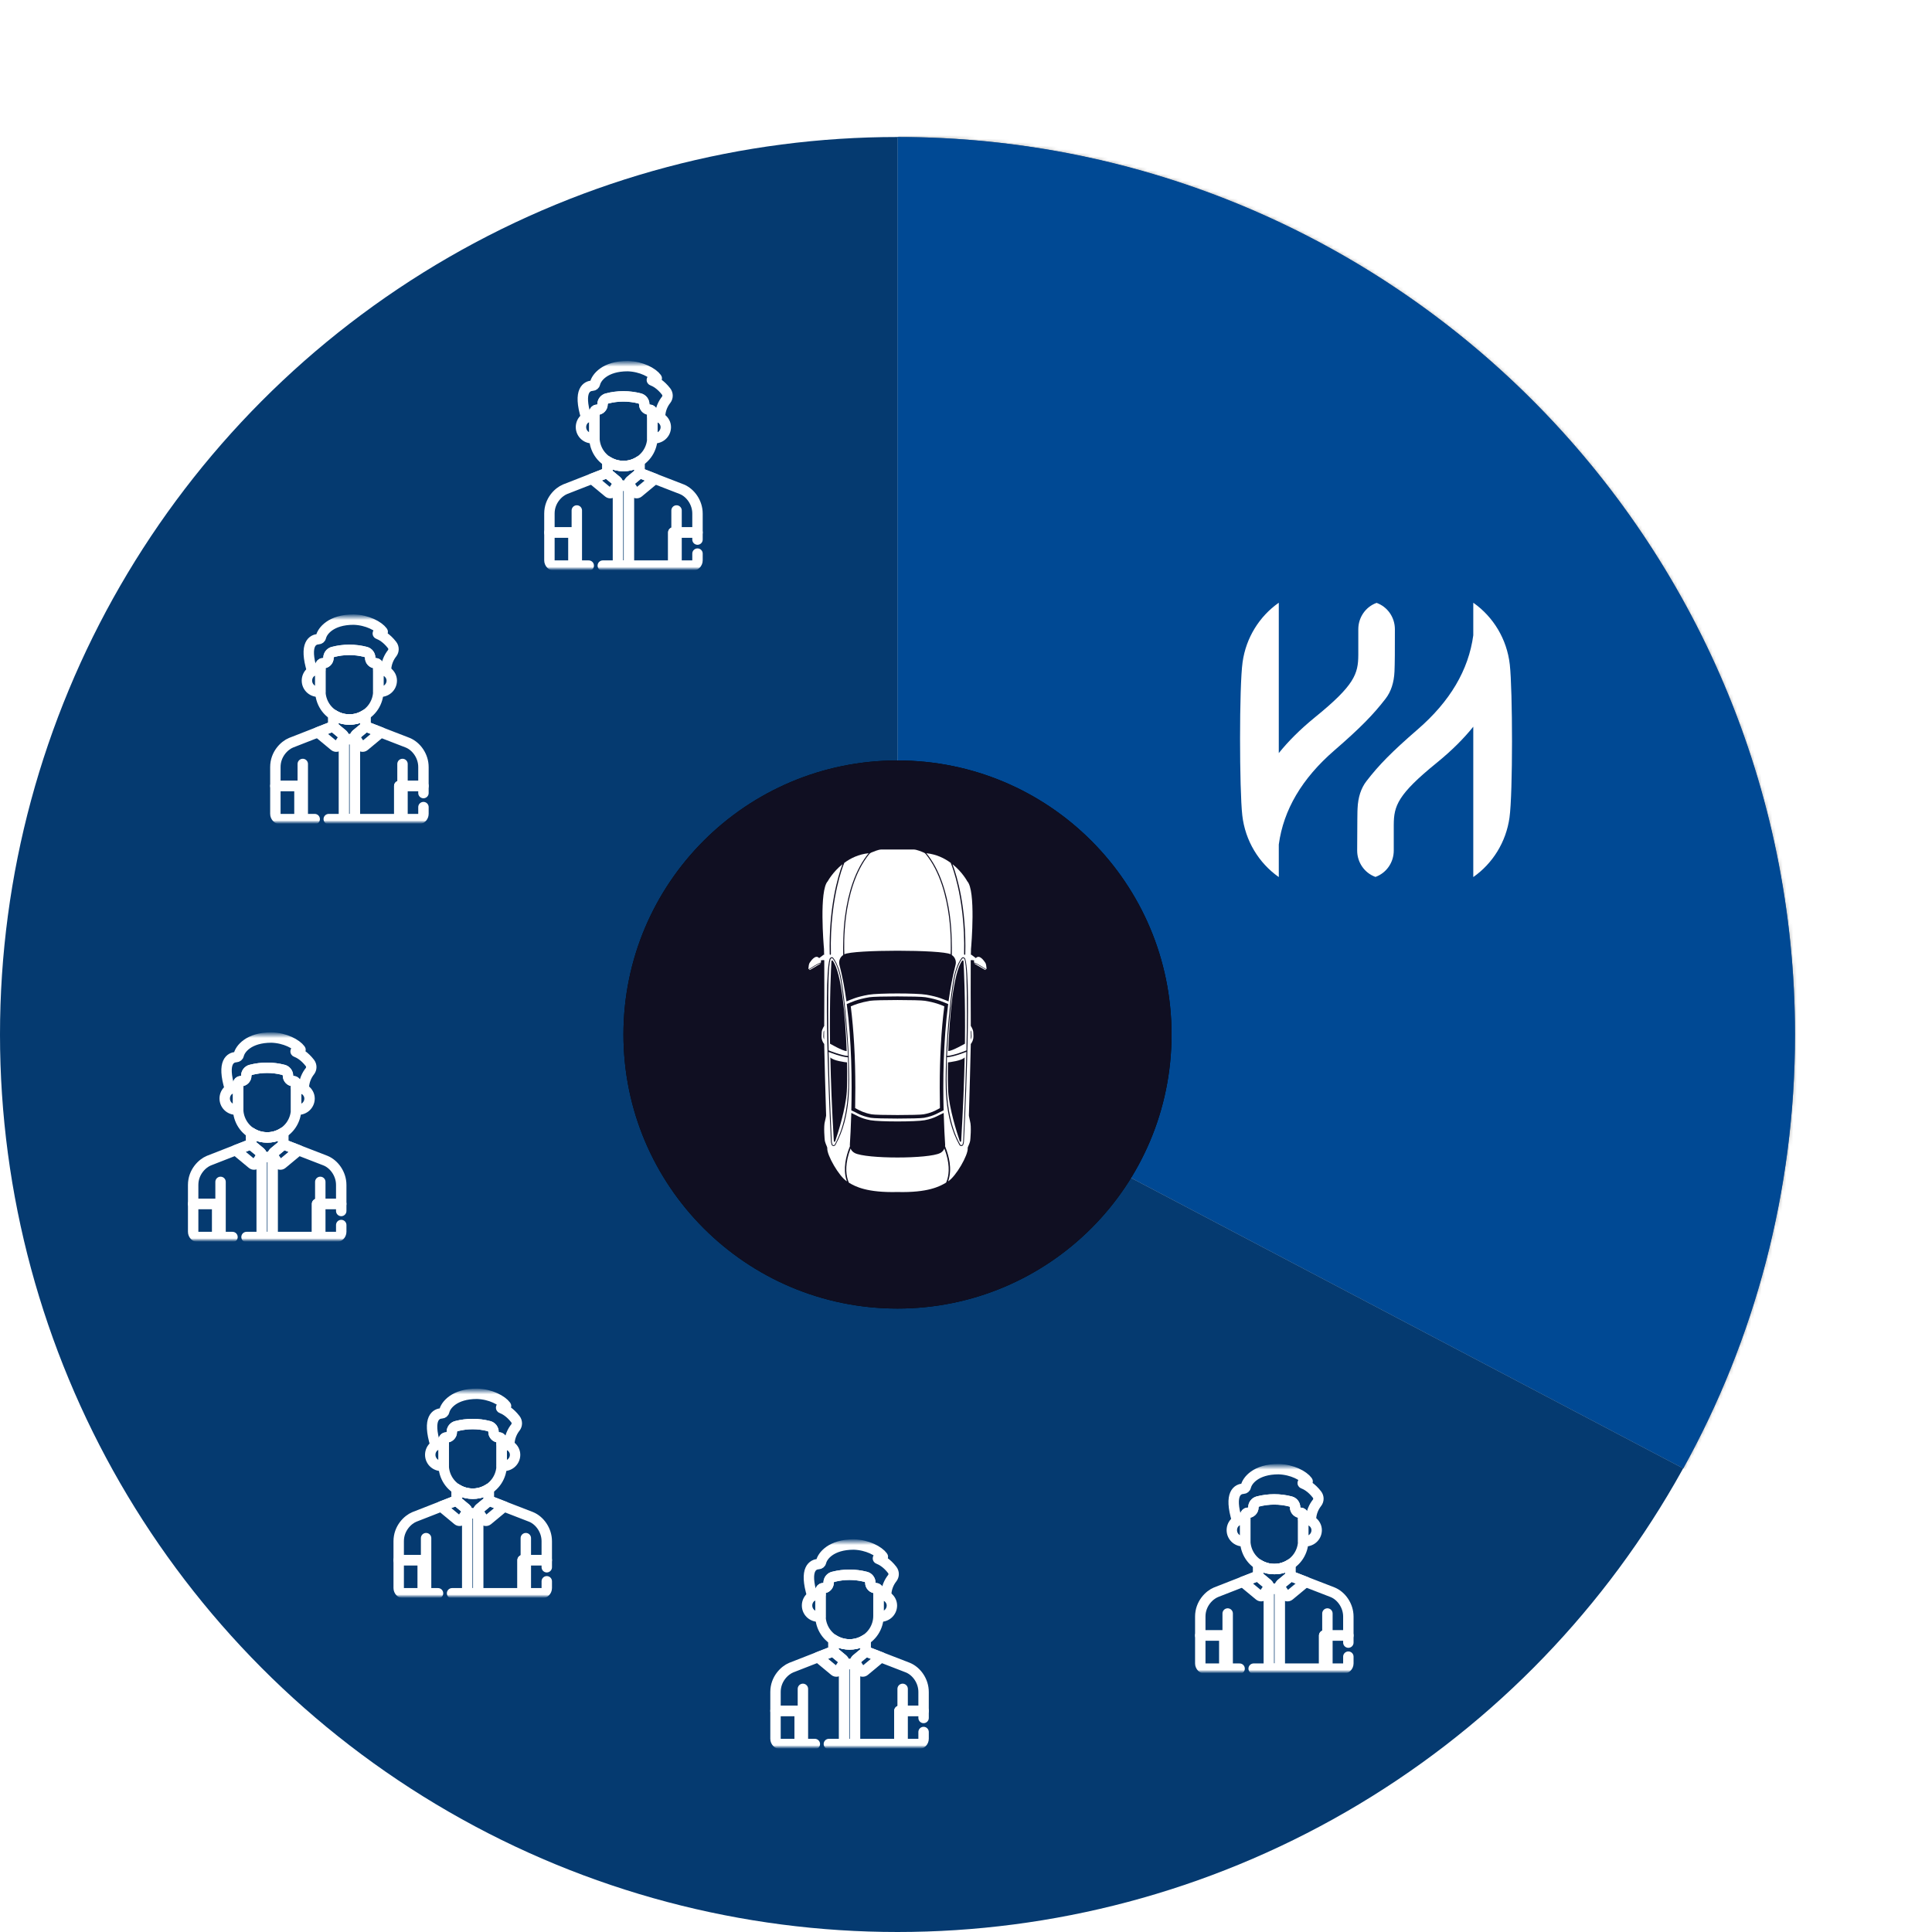 <?xml version="1.0" encoding="UTF-8"?>
<svg width="550px" height="550px" viewBox="0 0 550 550" version="1.1" xmlns="http://www.w3.org/2000/svg" xmlns:xlink="http://www.w3.org/1999/xlink">
    <title>icn-chart</title>
    <defs>
        <circle id="path-1" cx="255.5" cy="255.5" r="255.5"></circle>
        <polygon id="path-3" points="0 58.511 58.511 58.511 58.511 0 0 0"></polygon>
        <polygon id="path-5" points="0 58.511 58.511 58.511 58.511 0 0 0"></polygon>
        <polygon id="path-7" points="0 58.511 58.511 58.511 58.511 0 0 0"></polygon>
        <polygon id="path-9" points="0 58.511 58.511 58.511 58.511 0 0 0"></polygon>
        <polygon id="path-11" points="0 58.511 58.511 58.511 58.511 0 0 0"></polygon>
        <polygon id="path-13" points="0 58.511 58.511 58.511 58.511 0 0 0"></polygon>
        <filter x="-22.9%" y="-15.4%" width="145.8%" height="130.9%" filterUnits="objectBoundingBox" id="filter-15">
            <feOffset dx="0" dy="0" in="SourceAlpha" result="shadowOffsetOuter1"></feOffset>
            <feGaussianBlur stdDeviation="19.5" in="shadowOffsetOuter1" result="shadowBlurOuter1"></feGaussianBlur>
            <feColorMatrix values="0 0 0 0 0   0 0 0 0 0   0 0 0 0 0  0 0 0 0.5 0" type="matrix" in="shadowBlurOuter1" result="shadowMatrixOuter1"></feColorMatrix>
            <feMerge>
                <feMergeNode in="shadowMatrixOuter1"></feMergeNode>
                <feMergeNode in="SourceGraphic"></feMergeNode>
            </feMerge>
        </filter>
        <path d="M0,0 C141.109,0 255.5,114.391 255.5,255.5 C255.5,300.31 243.965,342.425 223.702,379.039 L0,261.351 Z" id="path-16"></path>
        <circle id="path-18" cx="255.5" cy="255.5" r="78.015"></circle>
        <filter x="-37.5%" y="-37.5%" width="175.0%" height="175.0%" filterUnits="objectBoundingBox" id="filter-19">
            <feOffset dx="0" dy="0" in="SourceAlpha" result="shadowOffsetOuter1"></feOffset>
            <feGaussianBlur stdDeviation="19.5" in="shadowOffsetOuter1" result="shadowBlurOuter1"></feGaussianBlur>
            <feColorMatrix values="0 0 0 0 0   0 0 0 0 0   0 0 0 0 0  0 0 0 0.5 0" type="matrix" in="shadowBlurOuter1"></feColorMatrix>
        </filter>
    </defs>
    <g id="Syndicate" stroke="none" stroke-width="1" fill="none" fill-rule="evenodd">
        <g id="Syndicate-(How-it-works)" transform="translate(-1113, -5245)">
            <g id="icn-chart" transform="translate(1113, 5284)">
                <g id="Path-4">
                    <mask id="mask-2" fill="white">
                        <use xlink:href="#path-1"></use>
                    </mask>
                    <use id="Mask" fill="#053A70" xlink:href="#path-1"></use>
                    <path d="M255.5,-7.10542736e-15 C255.5,-7.10542736e-15 255.5,87.117 255.5,261.351 L479.794,379.349 C537.655,275.329 566.586,223.319 566.586,223.319 C566.586,223.319 474.918,30.231 474.918,30.231 C474.918,30.231 356.92,-37.057 356.92,-37.057 C356.92,-37.057 275.979,-14.628 275.979,-14.628 C275.979,-14.628 255.5,-7.10542736e-15 255.5,-7.10542736e-15 Z" fill="#ADADAD" mask="url(#mask-2)"></path>
                </g>
                <g id="businessman" transform="translate(148.229, 64.363)">
                    <g id="g3667-Clipped" transform="translate(29.256, 29.256) scale(-1, 1) rotate(-180) translate(-29.256, -29.256)">
                        <mask id="mask-4" fill="white">
                            <use xlink:href="#path-3"></use>
                        </mask>
                        <g id="path3669"></g>
                        <g id="g3667" mask="url(#mask-4)" stroke-linecap="round" stroke-linejoin="round">
                            <g transform="translate(8.179, 0.857)">
                                <g id="g3673" stroke="none" stroke-width="1" fill-rule="evenodd" transform="translate(12.805, 28.359)">
                                    <path d="M0.771,16.015 C1.624,16.015 2.316,16.706 2.316,17.56 C2.316,18.344 2.844,19.031 3.603,19.228 C6.64,20.018 9.864,20.018 12.902,19.228 C13.661,19.031 14.189,18.344 14.189,17.56 C14.189,16.706 14.881,16.015 15.734,16.015 C16.16,16.015 16.505,15.67 16.505,15.244 L16.505,8.135 C16.505,4.951 14.637,1.973 11.582,0.679 C10.586,0.24 9.49,-0.004 8.34,0 C8.31,0 8.282,0.002 8.253,0.002 C8.223,0.002 8.195,0 8.165,0 C7.015,-0.004 5.919,0.24 4.923,0.679 C1.868,1.973 0,4.951 0,8.135 L0,8.214 L0,15.244 C0,15.67 0.345,16.015 0.771,16.015 Z" id="path3675" stroke="#FFFFFF" stroke-width="2.964"></path>
                                </g>
                                <g id="g3677" stroke="none" stroke-width="1" fill-rule="evenodd" transform="translate(8.982, 36.254)">
                                    <path d="M3.823,6.305 L3.823,0.239 C3.823,0.174 3.826,0.109 3.828,0.043 C1.681,-0.282 0,1.269 0,3.174 C0,5.083 1.683,6.626 3.823,6.305 Z" id="path3679" stroke="#FFFFFF" stroke-width="2.964"></path>
                                </g>
                                <g id="g3681" stroke="none" stroke-width="1" fill-rule="evenodd" transform="translate(29.305, 36.254)">
                                    <path d="M0.005,0.239 L0.005,6.303 C1.874,6.552 3.827,5.118 3.827,3.174 C3.827,1.272 2.15,-0.282 0,0.043 C0.002,0.109 0.005,0.174 0.005,0.239 Z" id="path3683" stroke="#FFFFFF" stroke-width="2.964"></path>
                                </g>
                                <g id="g3685" stroke="none" stroke-width="1" fill-rule="evenodd" transform="translate(9.505, 42.114)">
                                    <path d="M23.723,7.442 C22.154,9.474 20.578,10.287 19.742,10.597 C19.603,10.648 19.623,10.85 19.769,10.872 L20.93,11.046 C21.036,11.063 21.089,11.185 21.025,11.272 C19.88,12.822 16.699,14.555 12.791,14.683 C6.248,14.683 3.828,11.359 3.478,9.718 C3.404,9.368 3.093,9.123 2.735,9.105 C1.31,9.035 -1.486,7.963 0.979,0 C1.619,0.394 2.421,0.577 3.3,0.445 L3.3,0.445 L3.3,1.489 C3.3,1.908 3.634,2.263 4.053,2.259 C4.915,2.253 5.616,2.945 5.616,3.804 C5.616,4.589 6.145,5.276 6.904,5.473 C9.94,6.263 13.164,6.263 16.202,5.473 C16.961,5.276 17.49,4.589 17.49,3.804 C17.49,2.951 18.181,2.259 19.035,2.259 C19.46,2.259 19.805,1.914 19.805,1.489 L19.805,0.443 C20.559,0.544 21.326,0.37 21.973,0 C21.973,2.398 22.94,4.102 23.714,5.081 C24.258,5.77 24.259,6.747 23.723,7.442 Z" id="path3687" stroke="#FFFFFF" stroke-width="2.964"></path>
                                </g>
                                <g id="g3689" stroke="none" stroke-width="1" fill-rule="evenodd" transform="translate(35.216, 0.229)">
                                    <line x1="0.975" y1="0" x2="0.975" y2="15.467" id="path3691" stroke="#FFFFFF" stroke-width="2.964"></line>
                                </g>
                                <g id="g3693" stroke="none" stroke-width="1" fill-rule="evenodd" transform="translate(6.824, 0.229)">
                                    <line x1="0.975" y1="15.467" x2="0.975" y2="0" id="path3695" stroke="#FFFFFF" stroke-width="2.964"></line>
                                </g>
                                <g id="g3697" stroke="none" stroke-width="1" fill-rule="evenodd" transform="translate(22.666, 20.628)">
                                    <path d="M1.49,0.357 C1.759,-0.04 2.311,-0.119 2.68,0.187 L7.37,4.076 C5.369,4.851 3.707,5.495 3.499,5.575 C3.365,5.627 3.252,5.712 3.165,5.818 L0.293,3.437 C-0.028,3.171 -0.094,2.704 0.139,2.359 L1.49,0.357 Z" id="path3699" stroke="#FFFFFF" stroke-width="2.964"></path>
                                </g>
                                <g id="g3701" stroke="none" stroke-width="1" fill-rule="evenodd" transform="translate(12.096, 20.628)">
                                    <path d="M4.711,0.187 C5.08,-0.119 5.632,-0.04 5.9,0.357 L7.252,2.359 C7.485,2.704 7.418,3.171 7.097,3.437 L4.223,5.82 C4.175,5.766 4.12,5.719 4.063,5.68 L0,4.093 L4.711,0.187 Z" id="path3703" stroke="#FFFFFF" stroke-width="2.964"></path>
                                </g>
                                <g id="g3705" stroke="none" stroke-width="1" fill-rule="evenodd" transform="translate(16.319, 22.758)">
                                    <path d="M0,3.69 L0,3.69 L2.874,1.307 C3.195,1.041 3.262,0.574 3.029,0.229 L2.874,0 L6.64,0 L6.486,0.229 C6.253,0.574 6.32,1.041 6.64,1.307 L9.512,3.688 C9.512,3.688 9.512,3.688 9.512,3.687 C9.391,3.832 9.319,4.016 9.319,4.213 L9.316,6.924 C8.038,6.088 6.513,5.599 4.875,5.599 C3.069,5.599 1.484,6.1 0.191,6.936 L0.191,4.218 C0.191,3.981 0.111,3.814 0,3.69 Z" id="path3707" stroke="#FFFFFF" stroke-width="2.964"></path>
                                </g>
                                <polygon id="path3709" stroke="#FFFFFF" stroke-width="2.964" points="19.51 2.28560366e-05 22.64 2.28560366e-05 22.64 22.758 19.51 22.758"></polygon>
                                <g id="g3711" stroke="none" stroke-width="1" fill-rule="evenodd" transform="translate(0, 0)">
                                    <path d="M1.487,0 L6.881,0 L6.881,9.439 L0,9.439 L0,1.487 C0,0.666 0.666,0 1.487,0 Z" id="path3713" stroke="#FFFFFF" stroke-width="2.964"></path>
                                </g>
                                <g id="g3715" stroke="none" stroke-width="1" fill-rule="evenodd" transform="translate(0, 0)">
                                    <path d="M15.195,0 L35.273,0 L35.273,9.439 L42.153,9.439 L42.153,14.82 C42.153,17.976 40.132,20.735 37.692,21.74 C37.137,21.954 26.708,25.994 26.165,26.204 C25.849,26.326 25.639,26.63 25.638,26.971 L25.636,29.703 C25.246,29.449 24.829,29.225 24.387,29.038 C23.391,28.599 22.295,28.355 21.144,28.359 C21.115,28.359 21.087,28.361 21.057,28.361 C21.028,28.361 20.999,28.359 20.97,28.359 C19.82,28.355 18.723,28.599 17.728,29.038 C17.298,29.22 16.892,29.437 16.51,29.682 L16.51,26.976 C16.51,26.636 16.347,26.436 16.159,26.308 L4.461,21.74 C2.554,20.955 0,18.485 0,14.82 L0,9.439 L6.881,9.439 L6.881,0 L11.195,0" id="path3717" stroke="#FFFFFF" stroke-width="2.964"></path>
                                </g>
                                <g id="g3719" stroke="none" stroke-width="1" fill-rule="evenodd" transform="translate(35.273, 0)">
                                    <path d="M6.881,7.415 L6.881,9.439 L0,9.439 L0,0 L5.394,0 C6.215,0 6.881,0.666 6.881,1.487 L6.881,3.415" id="path3721" stroke="#FFFFFF" stroke-width="2.964"></path>
                                </g>
                            </g>
                        </g>
                    </g>
                </g>
                <g id="businessman-copy" transform="translate(70.214, 136.527)">
                    <g id="g3667-Clipped" transform="translate(29.256, 29.256) scale(-1, 1) rotate(-180) translate(-29.256, -29.256)">
                        <mask id="mask-6" fill="white">
                            <use xlink:href="#path-5"></use>
                        </mask>
                        <g id="path3669"></g>
                        <g id="g3667" mask="url(#mask-6)" stroke-linecap="round" stroke-linejoin="round">
                            <g transform="translate(8.179, 0.857)">
                                <g id="g3673" stroke="none" stroke-width="1" fill-rule="evenodd" transform="translate(12.805, 28.359)">
                                    <path d="M0.771,16.015 C1.624,16.015 2.316,16.706 2.316,17.56 C2.316,18.344 2.844,19.031 3.603,19.228 C6.64,20.018 9.864,20.018 12.902,19.228 C13.661,19.031 14.189,18.344 14.189,17.56 C14.189,16.706 14.881,16.015 15.734,16.015 C16.16,16.015 16.505,15.67 16.505,15.244 L16.505,8.135 C16.505,4.951 14.637,1.973 11.582,0.679 C10.586,0.24 9.49,-0.004 8.34,0 C8.31,0 8.282,0.002 8.253,0.002 C8.223,0.002 8.195,0 8.165,0 C7.015,-0.004 5.919,0.24 4.923,0.679 C1.868,1.973 0,4.951 0,8.135 L0,8.214 L0,15.244 C0,15.67 0.345,16.015 0.771,16.015 Z" id="path3675" stroke="#FFFFFF" stroke-width="2.964"></path>
                                </g>
                                <g id="g3677" stroke="none" stroke-width="1" fill-rule="evenodd" transform="translate(8.982, 36.254)">
                                    <path d="M3.823,6.305 L3.823,0.239 C3.823,0.174 3.826,0.109 3.828,0.043 C1.681,-0.282 0,1.269 0,3.174 C0,5.083 1.683,6.626 3.823,6.305 Z" id="path3679" stroke="#FFFFFF" stroke-width="2.964"></path>
                                </g>
                                <g id="g3681" stroke="none" stroke-width="1" fill-rule="evenodd" transform="translate(29.305, 36.254)">
                                    <path d="M0.005,0.239 L0.005,6.303 C1.874,6.552 3.827,5.118 3.827,3.174 C3.827,1.272 2.15,-0.282 0,0.043 C0.002,0.109 0.005,0.174 0.005,0.239 Z" id="path3683" stroke="#FFFFFF" stroke-width="2.964"></path>
                                </g>
                                <g id="g3685" stroke="none" stroke-width="1" fill-rule="evenodd" transform="translate(9.505, 42.114)">
                                    <path d="M23.723,7.442 C22.154,9.474 20.578,10.287 19.742,10.597 C19.603,10.648 19.623,10.85 19.769,10.872 L20.93,11.046 C21.036,11.063 21.089,11.185 21.025,11.272 C19.88,12.822 16.699,14.555 12.791,14.683 C6.248,14.683 3.828,11.359 3.478,9.718 C3.404,9.368 3.093,9.123 2.735,9.105 C1.31,9.035 -1.486,7.963 0.979,0 C1.619,0.394 2.421,0.577 3.3,0.445 L3.3,0.445 L3.3,1.489 C3.3,1.908 3.634,2.263 4.053,2.259 C4.915,2.253 5.616,2.945 5.616,3.804 C5.616,4.589 6.145,5.276 6.904,5.473 C9.94,6.263 13.164,6.263 16.202,5.473 C16.961,5.276 17.49,4.589 17.49,3.804 C17.49,2.951 18.181,2.259 19.035,2.259 C19.46,2.259 19.805,1.914 19.805,1.489 L19.805,0.443 C20.559,0.544 21.326,0.37 21.973,0 C21.973,2.398 22.94,4.102 23.714,5.081 C24.258,5.77 24.259,6.747 23.723,7.442 Z" id="path3687" stroke="#FFFFFF" stroke-width="2.964"></path>
                                </g>
                                <g id="g3689" stroke="none" stroke-width="1" fill-rule="evenodd" transform="translate(35.216, 0.229)">
                                    <line x1="0.975" y1="0" x2="0.975" y2="15.467" id="path3691" stroke="#FFFFFF" stroke-width="2.964"></line>
                                </g>
                                <g id="g3693" stroke="none" stroke-width="1" fill-rule="evenodd" transform="translate(6.824, 0.229)">
                                    <line x1="0.975" y1="15.467" x2="0.975" y2="0" id="path3695" stroke="#FFFFFF" stroke-width="2.964"></line>
                                </g>
                                <g id="g3697" stroke="none" stroke-width="1" fill-rule="evenodd" transform="translate(22.666, 20.628)">
                                    <path d="M1.49,0.357 C1.759,-0.04 2.311,-0.119 2.68,0.187 L7.37,4.076 C5.369,4.851 3.707,5.495 3.499,5.575 C3.365,5.627 3.252,5.712 3.165,5.818 L0.293,3.437 C-0.028,3.171 -0.094,2.704 0.139,2.359 L1.49,0.357 Z" id="path3699" stroke="#FFFFFF" stroke-width="2.964"></path>
                                </g>
                                <g id="g3701" stroke="none" stroke-width="1" fill-rule="evenodd" transform="translate(12.096, 20.628)">
                                    <path d="M4.711,0.187 C5.08,-0.119 5.632,-0.04 5.9,0.357 L7.252,2.359 C7.485,2.704 7.418,3.171 7.097,3.437 L4.223,5.82 C4.175,5.766 4.12,5.719 4.063,5.68 L0,4.093 L4.711,0.187 Z" id="path3703" stroke="#FFFFFF" stroke-width="2.964"></path>
                                </g>
                                <g id="g3705" stroke="none" stroke-width="1" fill-rule="evenodd" transform="translate(16.319, 22.758)">
                                    <path d="M0,3.69 L0,3.69 L2.874,1.307 C3.195,1.041 3.262,0.574 3.029,0.229 L2.874,0 L6.64,0 L6.486,0.229 C6.253,0.574 6.32,1.041 6.64,1.307 L9.512,3.688 C9.512,3.688 9.512,3.688 9.512,3.687 C9.391,3.832 9.319,4.016 9.319,4.213 L9.316,6.924 C8.038,6.088 6.513,5.599 4.875,5.599 C3.069,5.599 1.484,6.1 0.191,6.936 L0.191,4.218 C0.191,3.981 0.111,3.814 0,3.69 Z" id="path3707" stroke="#FFFFFF" stroke-width="2.964"></path>
                                </g>
                                <polygon id="path3709" stroke="#FFFFFF" stroke-width="2.964" points="19.51 2.28560366e-05 22.64 2.28560366e-05 22.64 22.758 19.51 22.758"></polygon>
                                <g id="g3711" stroke="none" stroke-width="1" fill-rule="evenodd" transform="translate(0, 0)">
                                    <path d="M1.487,0 L6.881,0 L6.881,9.439 L0,9.439 L0,1.487 C0,0.666 0.666,0 1.487,0 Z" id="path3713" stroke="#FFFFFF" stroke-width="2.964"></path>
                                </g>
                                <g id="g3715" stroke="none" stroke-width="1" fill-rule="evenodd" transform="translate(0, 0)">
                                    <path d="M15.195,0 L35.273,0 L35.273,9.439 L42.153,9.439 L42.153,14.82 C42.153,17.976 40.132,20.735 37.692,21.74 C37.137,21.954 26.708,25.994 26.165,26.204 C25.849,26.326 25.639,26.63 25.638,26.971 L25.636,29.703 C25.246,29.449 24.829,29.225 24.387,29.038 C23.391,28.599 22.295,28.355 21.144,28.359 C21.115,28.359 21.087,28.361 21.057,28.361 C21.028,28.361 20.999,28.359 20.97,28.359 C19.82,28.355 18.723,28.599 17.728,29.038 C17.298,29.22 16.892,29.437 16.51,29.682 L16.51,26.976 C16.51,26.636 16.347,26.436 16.159,26.308 L4.461,21.74 C2.554,20.955 0,18.485 0,14.82 L0,9.439 L6.881,9.439 L6.881,0 L11.195,0" id="path3717" stroke="#FFFFFF" stroke-width="2.964"></path>
                                </g>
                                <g id="g3719" stroke="none" stroke-width="1" fill-rule="evenodd" transform="translate(35.273, 0)">
                                    <path d="M6.881,7.415 L6.881,9.439 L0,9.439 L0,0 L5.394,0 C6.215,0 6.881,0.666 6.881,1.487 L6.881,3.415" id="path3721" stroke="#FFFFFF" stroke-width="2.964"></path>
                                </g>
                            </g>
                        </g>
                    </g>
                </g>
                <g id="businessman-copy-2" transform="translate(46.809, 255.5)">
                    <g id="g3667-Clipped" transform="translate(29.256, 29.256) scale(-1, 1) rotate(-180) translate(-29.256, -29.256)">
                        <mask id="mask-8" fill="white">
                            <use xlink:href="#path-7"></use>
                        </mask>
                        <g id="path3669"></g>
                        <g id="g3667" mask="url(#mask-8)" stroke-linecap="round" stroke-linejoin="round">
                            <g transform="translate(8.179, 0.857)">
                                <g id="g3673" stroke="none" stroke-width="1" fill-rule="evenodd" transform="translate(12.805, 28.359)">
                                    <path d="M0.771,16.015 C1.624,16.015 2.316,16.706 2.316,17.56 C2.316,18.344 2.844,19.031 3.603,19.228 C6.64,20.018 9.864,20.018 12.902,19.228 C13.661,19.031 14.189,18.344 14.189,17.56 C14.189,16.706 14.881,16.015 15.734,16.015 C16.16,16.015 16.505,15.67 16.505,15.244 L16.505,8.135 C16.505,4.951 14.637,1.973 11.582,0.679 C10.586,0.24 9.49,-0.004 8.34,0 C8.31,0 8.282,0.002 8.253,0.002 C8.223,0.002 8.195,0 8.165,0 C7.015,-0.004 5.919,0.24 4.923,0.679 C1.868,1.973 0,4.951 0,8.135 L0,8.214 L0,15.244 C0,15.67 0.345,16.015 0.771,16.015 Z" id="path3675" stroke="#FFFFFF" stroke-width="2.964"></path>
                                </g>
                                <g id="g3677" stroke="none" stroke-width="1" fill-rule="evenodd" transform="translate(8.982, 36.254)">
                                    <path d="M3.823,6.305 L3.823,0.239 C3.823,0.174 3.826,0.109 3.828,0.043 C1.681,-0.282 0,1.269 0,3.174 C0,5.083 1.683,6.626 3.823,6.305 Z" id="path3679" stroke="#FFFFFF" stroke-width="2.964"></path>
                                </g>
                                <g id="g3681" stroke="none" stroke-width="1" fill-rule="evenodd" transform="translate(29.305, 36.254)">
                                    <path d="M0.005,0.239 L0.005,6.303 C1.874,6.552 3.827,5.118 3.827,3.174 C3.827,1.272 2.15,-0.282 0,0.043 C0.002,0.109 0.005,0.174 0.005,0.239 Z" id="path3683" stroke="#FFFFFF" stroke-width="2.964"></path>
                                </g>
                                <g id="g3685" stroke="none" stroke-width="1" fill-rule="evenodd" transform="translate(9.505, 42.114)">
                                    <path d="M23.723,7.442 C22.154,9.474 20.578,10.287 19.742,10.597 C19.603,10.648 19.623,10.85 19.769,10.872 L20.93,11.046 C21.036,11.063 21.089,11.185 21.025,11.272 C19.88,12.822 16.699,14.555 12.791,14.683 C6.248,14.683 3.828,11.359 3.478,9.718 C3.404,9.368 3.093,9.123 2.735,9.105 C1.31,9.035 -1.486,7.963 0.979,0 C1.619,0.394 2.421,0.577 3.3,0.445 L3.3,0.445 L3.3,1.489 C3.3,1.908 3.634,2.263 4.053,2.259 C4.915,2.253 5.616,2.945 5.616,3.804 C5.616,4.589 6.145,5.276 6.904,5.473 C9.94,6.263 13.164,6.263 16.202,5.473 C16.961,5.276 17.49,4.589 17.49,3.804 C17.49,2.951 18.181,2.259 19.035,2.259 C19.46,2.259 19.805,1.914 19.805,1.489 L19.805,0.443 C20.559,0.544 21.326,0.37 21.973,0 C21.973,2.398 22.94,4.102 23.714,5.081 C24.258,5.77 24.259,6.747 23.723,7.442 Z" id="path3687" stroke="#FFFFFF" stroke-width="2.964"></path>
                                </g>
                                <g id="g3689" stroke="none" stroke-width="1" fill-rule="evenodd" transform="translate(35.216, 0.229)">
                                    <line x1="0.975" y1="0" x2="0.975" y2="15.467" id="path3691" stroke="#FFFFFF" stroke-width="2.964"></line>
                                </g>
                                <g id="g3693" stroke="none" stroke-width="1" fill-rule="evenodd" transform="translate(6.824, 0.229)">
                                    <line x1="0.975" y1="15.467" x2="0.975" y2="0" id="path3695" stroke="#FFFFFF" stroke-width="2.964"></line>
                                </g>
                                <g id="g3697" stroke="none" stroke-width="1" fill-rule="evenodd" transform="translate(22.666, 20.628)">
                                    <path d="M1.49,0.357 C1.759,-0.04 2.311,-0.119 2.68,0.187 L7.37,4.076 C5.369,4.851 3.707,5.495 3.499,5.575 C3.365,5.627 3.252,5.712 3.165,5.818 L0.293,3.437 C-0.028,3.171 -0.094,2.704 0.139,2.359 L1.49,0.357 Z" id="path3699" stroke="#FFFFFF" stroke-width="2.964"></path>
                                </g>
                                <g id="g3701" stroke="none" stroke-width="1" fill-rule="evenodd" transform="translate(12.096, 20.628)">
                                    <path d="M4.711,0.187 C5.08,-0.119 5.632,-0.04 5.9,0.357 L7.252,2.359 C7.485,2.704 7.418,3.171 7.097,3.437 L4.223,5.82 C4.175,5.766 4.12,5.719 4.063,5.68 L0,4.093 L4.711,0.187 Z" id="path3703" stroke="#FFFFFF" stroke-width="2.964"></path>
                                </g>
                                <g id="g3705" stroke="none" stroke-width="1" fill-rule="evenodd" transform="translate(16.319, 22.758)">
                                    <path d="M0,3.69 L0,3.69 L2.874,1.307 C3.195,1.041 3.262,0.574 3.029,0.229 L2.874,0 L6.64,0 L6.486,0.229 C6.253,0.574 6.32,1.041 6.64,1.307 L9.512,3.688 C9.512,3.688 9.512,3.688 9.512,3.687 C9.391,3.832 9.319,4.016 9.319,4.213 L9.316,6.924 C8.038,6.088 6.513,5.599 4.875,5.599 C3.069,5.599 1.484,6.1 0.191,6.936 L0.191,4.218 C0.191,3.981 0.111,3.814 0,3.69 Z" id="path3707" stroke="#FFFFFF" stroke-width="2.964"></path>
                                </g>
                                <polygon id="path3709" stroke="#FFFFFF" stroke-width="2.964" points="19.51 2.28560366e-05 22.64 2.28560366e-05 22.64 22.758 19.51 22.758"></polygon>
                                <g id="g3711" stroke="none" stroke-width="1" fill-rule="evenodd" transform="translate(0, 0)">
                                    <path d="M1.487,0 L6.881,0 L6.881,9.439 L0,9.439 L0,1.487 C0,0.666 0.666,0 1.487,0 Z" id="path3713" stroke="#FFFFFF" stroke-width="2.964"></path>
                                </g>
                                <g id="g3715" stroke="none" stroke-width="1" fill-rule="evenodd" transform="translate(0, 0)">
                                    <path d="M15.195,0 L35.273,0 L35.273,9.439 L42.153,9.439 L42.153,14.82 C42.153,17.976 40.132,20.735 37.692,21.74 C37.137,21.954 26.708,25.994 26.165,26.204 C25.849,26.326 25.639,26.63 25.638,26.971 L25.636,29.703 C25.246,29.449 24.829,29.225 24.387,29.038 C23.391,28.599 22.295,28.355 21.144,28.359 C21.115,28.359 21.087,28.361 21.057,28.361 C21.028,28.361 20.999,28.359 20.97,28.359 C19.82,28.355 18.723,28.599 17.728,29.038 C17.298,29.22 16.892,29.437 16.51,29.682 L16.51,26.976 C16.51,26.636 16.347,26.436 16.159,26.308 L4.461,21.74 C2.554,20.955 0,18.485 0,14.82 L0,9.439 L6.881,9.439 L6.881,0 L11.195,0" id="path3717" stroke="#FFFFFF" stroke-width="2.964"></path>
                                </g>
                                <g id="g3719" stroke="none" stroke-width="1" fill-rule="evenodd" transform="translate(35.273, 0)">
                                    <path d="M6.881,7.415 L6.881,9.439 L0,9.439 L0,0 L5.394,0 C6.215,0 6.881,0.666 6.881,1.487 L6.881,3.415" id="path3721" stroke="#FFFFFF" stroke-width="2.964"></path>
                                </g>
                            </g>
                        </g>
                    </g>
                </g>
                <g id="businessman-copy-3" transform="translate(105.321, 356.92)">
                    <g id="g3667-Clipped" transform="translate(29.256, 29.256) scale(-1, 1) rotate(-180) translate(-29.256, -29.256)">
                        <mask id="mask-10" fill="white">
                            <use xlink:href="#path-9"></use>
                        </mask>
                        <g id="path3669"></g>
                        <g id="g3667" mask="url(#mask-10)" stroke-linecap="round" stroke-linejoin="round">
                            <g transform="translate(8.179, 0.857)">
                                <g id="g3673" stroke="none" stroke-width="1" fill-rule="evenodd" transform="translate(12.805, 28.359)">
                                    <path d="M0.771,16.015 C1.624,16.015 2.316,16.706 2.316,17.56 C2.316,18.344 2.844,19.031 3.603,19.228 C6.64,20.018 9.864,20.018 12.902,19.228 C13.661,19.031 14.189,18.344 14.189,17.56 C14.189,16.706 14.881,16.015 15.734,16.015 C16.16,16.015 16.505,15.67 16.505,15.244 L16.505,8.135 C16.505,4.951 14.637,1.973 11.582,0.679 C10.586,0.24 9.49,-0.004 8.34,0 C8.31,0 8.282,0.002 8.253,0.002 C8.223,0.002 8.195,0 8.165,0 C7.015,-0.004 5.919,0.24 4.923,0.679 C1.868,1.973 0,4.951 0,8.135 L0,8.214 L0,15.244 C0,15.67 0.345,16.015 0.771,16.015 Z" id="path3675" stroke="#FFFFFF" stroke-width="2.964"></path>
                                </g>
                                <g id="g3677" stroke="none" stroke-width="1" fill-rule="evenodd" transform="translate(8.982, 36.254)">
                                    <path d="M3.823,6.305 L3.823,0.239 C3.823,0.174 3.826,0.109 3.828,0.043 C1.681,-0.282 0,1.269 0,3.174 C0,5.083 1.683,6.626 3.823,6.305 Z" id="path3679" stroke="#FFFFFF" stroke-width="2.964"></path>
                                </g>
                                <g id="g3681" stroke="none" stroke-width="1" fill-rule="evenodd" transform="translate(29.305, 36.254)">
                                    <path d="M0.005,0.239 L0.005,6.303 C1.874,6.552 3.827,5.118 3.827,3.174 C3.827,1.272 2.15,-0.282 0,0.043 C0.002,0.109 0.005,0.174 0.005,0.239 Z" id="path3683" stroke="#FFFFFF" stroke-width="2.964"></path>
                                </g>
                                <g id="g3685" stroke="none" stroke-width="1" fill-rule="evenodd" transform="translate(9.505, 42.114)">
                                    <path d="M23.723,7.442 C22.154,9.474 20.578,10.287 19.742,10.597 C19.603,10.648 19.623,10.85 19.769,10.872 L20.93,11.046 C21.036,11.063 21.089,11.185 21.025,11.272 C19.88,12.822 16.699,14.555 12.791,14.683 C6.248,14.683 3.828,11.359 3.478,9.718 C3.404,9.368 3.093,9.123 2.735,9.105 C1.31,9.035 -1.486,7.963 0.979,0 C1.619,0.394 2.421,0.577 3.3,0.445 L3.3,0.445 L3.3,1.489 C3.3,1.908 3.634,2.263 4.053,2.259 C4.915,2.253 5.616,2.945 5.616,3.804 C5.616,4.589 6.145,5.276 6.904,5.473 C9.94,6.263 13.164,6.263 16.202,5.473 C16.961,5.276 17.49,4.589 17.49,3.804 C17.49,2.951 18.181,2.259 19.035,2.259 C19.46,2.259 19.805,1.914 19.805,1.489 L19.805,0.443 C20.559,0.544 21.326,0.37 21.973,0 C21.973,2.398 22.94,4.102 23.714,5.081 C24.258,5.77 24.259,6.747 23.723,7.442 Z" id="path3687" stroke="#FFFFFF" stroke-width="2.964"></path>
                                </g>
                                <g id="g3689" stroke="none" stroke-width="1" fill-rule="evenodd" transform="translate(35.216, 0.229)">
                                    <line x1="0.975" y1="0" x2="0.975" y2="15.467" id="path3691" stroke="#FFFFFF" stroke-width="2.964"></line>
                                </g>
                                <g id="g3693" stroke="none" stroke-width="1" fill-rule="evenodd" transform="translate(6.824, 0.229)">
                                    <line x1="0.975" y1="15.467" x2="0.975" y2="0" id="path3695" stroke="#FFFFFF" stroke-width="2.964"></line>
                                </g>
                                <g id="g3697" stroke="none" stroke-width="1" fill-rule="evenodd" transform="translate(22.666, 20.628)">
                                    <path d="M1.49,0.357 C1.759,-0.04 2.311,-0.119 2.68,0.187 L7.37,4.076 C5.369,4.851 3.707,5.495 3.499,5.575 C3.365,5.627 3.252,5.712 3.165,5.818 L0.293,3.437 C-0.028,3.171 -0.094,2.704 0.139,2.359 L1.49,0.357 Z" id="path3699" stroke="#FFFFFF" stroke-width="2.964"></path>
                                </g>
                                <g id="g3701" stroke="none" stroke-width="1" fill-rule="evenodd" transform="translate(12.096, 20.628)">
                                    <path d="M4.711,0.187 C5.08,-0.119 5.632,-0.04 5.9,0.357 L7.252,2.359 C7.485,2.704 7.418,3.171 7.097,3.437 L4.223,5.82 C4.175,5.766 4.12,5.719 4.063,5.68 L0,4.093 L4.711,0.187 Z" id="path3703" stroke="#FFFFFF" stroke-width="2.964"></path>
                                </g>
                                <g id="g3705" stroke="none" stroke-width="1" fill-rule="evenodd" transform="translate(16.319, 22.758)">
                                    <path d="M0,3.69 L0,3.69 L2.874,1.307 C3.195,1.041 3.262,0.574 3.029,0.229 L2.874,0 L6.64,0 L6.486,0.229 C6.253,0.574 6.32,1.041 6.64,1.307 L9.512,3.688 C9.512,3.688 9.512,3.688 9.512,3.687 C9.391,3.832 9.319,4.016 9.319,4.213 L9.316,6.924 C8.038,6.088 6.513,5.599 4.875,5.599 C3.069,5.599 1.484,6.1 0.191,6.936 L0.191,4.218 C0.191,3.981 0.111,3.814 0,3.69 Z" id="path3707" stroke="#FFFFFF" stroke-width="2.964"></path>
                                </g>
                                <polygon id="path3709" stroke="#FFFFFF" stroke-width="2.964" points="19.51 2.28560366e-05 22.64 2.28560366e-05 22.64 22.758 19.51 22.758"></polygon>
                                <g id="g3711" stroke="none" stroke-width="1" fill-rule="evenodd" transform="translate(0, 0)">
                                    <path d="M1.487,0 L6.881,0 L6.881,9.439 L0,9.439 L0,1.487 C0,0.666 0.666,0 1.487,0 Z" id="path3713" stroke="#FFFFFF" stroke-width="2.964"></path>
                                </g>
                                <g id="g3715" stroke="none" stroke-width="1" fill-rule="evenodd" transform="translate(0, 0)">
                                    <path d="M15.195,0 L35.273,0 L35.273,9.439 L42.153,9.439 L42.153,14.82 C42.153,17.976 40.132,20.735 37.692,21.74 C37.137,21.954 26.708,25.994 26.165,26.204 C25.849,26.326 25.639,26.63 25.638,26.971 L25.636,29.703 C25.246,29.449 24.829,29.225 24.387,29.038 C23.391,28.599 22.295,28.355 21.144,28.359 C21.115,28.359 21.087,28.361 21.057,28.361 C21.028,28.361 20.999,28.359 20.97,28.359 C19.82,28.355 18.723,28.599 17.728,29.038 C17.298,29.22 16.892,29.437 16.51,29.682 L16.51,26.976 C16.51,26.636 16.347,26.436 16.159,26.308 L4.461,21.74 C2.554,20.955 0,18.485 0,14.82 L0,9.439 L6.881,9.439 L6.881,0 L11.195,0" id="path3717" stroke="#FFFFFF" stroke-width="2.964"></path>
                                </g>
                                <g id="g3719" stroke="none" stroke-width="1" fill-rule="evenodd" transform="translate(35.273, 0)">
                                    <path d="M6.881,7.415 L6.881,9.439 L0,9.439 L0,0 L5.394,0 C6.215,0 6.881,0.666 6.881,1.487 L6.881,3.415" id="path3721" stroke="#FFFFFF" stroke-width="2.964"></path>
                                </g>
                            </g>
                        </g>
                    </g>
                </g>
                <g id="businessman-copy-4" transform="translate(212.592, 399.828)">
                    <g id="g3667-Clipped" transform="translate(29.256, 29.256) scale(-1, 1) rotate(-180) translate(-29.256, -29.256)">
                        <mask id="mask-12" fill="white">
                            <use xlink:href="#path-11"></use>
                        </mask>
                        <g id="path3669"></g>
                        <g id="g3667" mask="url(#mask-12)" stroke-linecap="round" stroke-linejoin="round">
                            <g transform="translate(8.179, 0.857)">
                                <g id="g3673" stroke="none" stroke-width="1" fill-rule="evenodd" transform="translate(12.805, 28.359)">
                                    <path d="M0.771,16.015 C1.624,16.015 2.316,16.706 2.316,17.56 C2.316,18.344 2.844,19.031 3.603,19.228 C6.64,20.018 9.864,20.018 12.902,19.228 C13.661,19.031 14.189,18.344 14.189,17.56 C14.189,16.706 14.881,16.015 15.734,16.015 C16.16,16.015 16.505,15.67 16.505,15.244 L16.505,8.135 C16.505,4.951 14.637,1.973 11.582,0.679 C10.586,0.24 9.49,-0.004 8.34,0 C8.31,0 8.282,0.002 8.253,0.002 C8.223,0.002 8.195,0 8.165,0 C7.015,-0.004 5.919,0.24 4.923,0.679 C1.868,1.973 0,4.951 0,8.135 L0,8.214 L0,15.244 C0,15.67 0.345,16.015 0.771,16.015 Z" id="path3675" stroke="#FFFFFF" stroke-width="2.964"></path>
                                </g>
                                <g id="g3677" stroke="none" stroke-width="1" fill-rule="evenodd" transform="translate(8.982, 36.254)">
                                    <path d="M3.823,6.305 L3.823,0.239 C3.823,0.174 3.826,0.109 3.828,0.043 C1.681,-0.282 0,1.269 0,3.174 C0,5.083 1.683,6.626 3.823,6.305 Z" id="path3679" stroke="#FFFFFF" stroke-width="2.964"></path>
                                </g>
                                <g id="g3681" stroke="none" stroke-width="1" fill-rule="evenodd" transform="translate(29.305, 36.254)">
                                    <path d="M0.005,0.239 L0.005,6.303 C1.874,6.552 3.827,5.118 3.827,3.174 C3.827,1.272 2.15,-0.282 0,0.043 C0.002,0.109 0.005,0.174 0.005,0.239 Z" id="path3683" stroke="#FFFFFF" stroke-width="2.964"></path>
                                </g>
                                <g id="g3685" stroke="none" stroke-width="1" fill-rule="evenodd" transform="translate(9.505, 42.114)">
                                    <path d="M23.723,7.442 C22.154,9.474 20.578,10.287 19.742,10.597 C19.603,10.648 19.623,10.85 19.769,10.872 L20.93,11.046 C21.036,11.063 21.089,11.185 21.025,11.272 C19.88,12.822 16.699,14.555 12.791,14.683 C6.248,14.683 3.828,11.359 3.478,9.718 C3.404,9.368 3.093,9.123 2.735,9.105 C1.31,9.035 -1.486,7.963 0.979,0 C1.619,0.394 2.421,0.577 3.3,0.445 L3.3,0.445 L3.3,1.489 C3.3,1.908 3.634,2.263 4.053,2.259 C4.915,2.253 5.616,2.945 5.616,3.804 C5.616,4.589 6.145,5.276 6.904,5.473 C9.94,6.263 13.164,6.263 16.202,5.473 C16.961,5.276 17.49,4.589 17.49,3.804 C17.49,2.951 18.181,2.259 19.035,2.259 C19.46,2.259 19.805,1.914 19.805,1.489 L19.805,0.443 C20.559,0.544 21.326,0.37 21.973,0 C21.973,2.398 22.94,4.102 23.714,5.081 C24.258,5.77 24.259,6.747 23.723,7.442 Z" id="path3687" stroke="#FFFFFF" stroke-width="2.964"></path>
                                </g>
                                <g id="g3689" stroke="none" stroke-width="1" fill-rule="evenodd" transform="translate(35.216, 0.229)">
                                    <line x1="0.975" y1="0" x2="0.975" y2="15.467" id="path3691" stroke="#FFFFFF" stroke-width="2.964"></line>
                                </g>
                                <g id="g3693" stroke="none" stroke-width="1" fill-rule="evenodd" transform="translate(6.824, 0.229)">
                                    <line x1="0.975" y1="15.467" x2="0.975" y2="0" id="path3695" stroke="#FFFFFF" stroke-width="2.964"></line>
                                </g>
                                <g id="g3697" stroke="none" stroke-width="1" fill-rule="evenodd" transform="translate(22.666, 20.628)">
                                    <path d="M1.49,0.357 C1.759,-0.04 2.311,-0.119 2.68,0.187 L7.37,4.076 C5.369,4.851 3.707,5.495 3.499,5.575 C3.365,5.627 3.252,5.712 3.165,5.818 L0.293,3.437 C-0.028,3.171 -0.094,2.704 0.139,2.359 L1.49,0.357 Z" id="path3699" stroke="#FFFFFF" stroke-width="2.964"></path>
                                </g>
                                <g id="g3701" stroke="none" stroke-width="1" fill-rule="evenodd" transform="translate(12.096, 20.628)">
                                    <path d="M4.711,0.187 C5.08,-0.119 5.632,-0.04 5.9,0.357 L7.252,2.359 C7.485,2.704 7.418,3.171 7.097,3.437 L4.223,5.82 C4.175,5.766 4.12,5.719 4.063,5.68 L0,4.093 L4.711,0.187 Z" id="path3703" stroke="#FFFFFF" stroke-width="2.964"></path>
                                </g>
                                <g id="g3705" stroke="none" stroke-width="1" fill-rule="evenodd" transform="translate(16.319, 22.758)">
                                    <path d="M0,3.69 L0,3.69 L2.874,1.307 C3.195,1.041 3.262,0.574 3.029,0.229 L2.874,0 L6.64,0 L6.486,0.229 C6.253,0.574 6.32,1.041 6.64,1.307 L9.512,3.688 C9.512,3.688 9.512,3.688 9.512,3.687 C9.391,3.832 9.319,4.016 9.319,4.213 L9.316,6.924 C8.038,6.088 6.513,5.599 4.875,5.599 C3.069,5.599 1.484,6.1 0.191,6.936 L0.191,4.218 C0.191,3.981 0.111,3.814 0,3.69 Z" id="path3707" stroke="#FFFFFF" stroke-width="2.964"></path>
                                </g>
                                <polygon id="path3709" stroke="#FFFFFF" stroke-width="2.964" points="19.51 2.28560366e-05 22.64 2.28560366e-05 22.64 22.758 19.51 22.758"></polygon>
                                <g id="g3711" stroke="none" stroke-width="1" fill-rule="evenodd" transform="translate(0, 0)">
                                    <path d="M1.487,0 L6.881,0 L6.881,9.439 L0,9.439 L0,1.487 C0,0.666 0.666,0 1.487,0 Z" id="path3713" stroke="#FFFFFF" stroke-width="2.964"></path>
                                </g>
                                <g id="g3715" stroke="none" stroke-width="1" fill-rule="evenodd" transform="translate(0, 0)">
                                    <path d="M15.195,0 L35.273,0 L35.273,9.439 L42.153,9.439 L42.153,14.82 C42.153,17.976 40.132,20.735 37.692,21.74 C37.137,21.954 26.708,25.994 26.165,26.204 C25.849,26.326 25.639,26.63 25.638,26.971 L25.636,29.703 C25.246,29.449 24.829,29.225 24.387,29.038 C23.391,28.599 22.295,28.355 21.144,28.359 C21.115,28.359 21.087,28.361 21.057,28.361 C21.028,28.361 20.999,28.359 20.97,28.359 C19.82,28.355 18.723,28.599 17.728,29.038 C17.298,29.22 16.892,29.437 16.51,29.682 L16.51,26.976 C16.51,26.636 16.347,26.436 16.159,26.308 L4.461,21.74 C2.554,20.955 0,18.485 0,14.82 L0,9.439 L6.881,9.439 L6.881,0 L11.195,0" id="path3717" stroke="#FFFFFF" stroke-width="2.964"></path>
                                </g>
                                <g id="g3719" stroke="none" stroke-width="1" fill-rule="evenodd" transform="translate(35.273, 0)">
                                    <path d="M6.881,7.415 L6.881,9.439 L0,9.439 L0,0 L5.394,0 C6.215,0 6.881,0.666 6.881,1.487 L6.881,3.415" id="path3721" stroke="#FFFFFF" stroke-width="2.964"></path>
                                </g>
                            </g>
                        </g>
                    </g>
                </g>
                <g id="businessman-copy-5" transform="translate(333.515, 378.374)">
                    <g id="g3667-Clipped" transform="translate(29.256, 29.256) scale(-1, 1) rotate(-180) translate(-29.256, -29.256)">
                        <mask id="mask-14" fill="white">
                            <use xlink:href="#path-13"></use>
                        </mask>
                        <g id="path3669"></g>
                        <g id="g3667" mask="url(#mask-14)" stroke-linecap="round" stroke-linejoin="round">
                            <g transform="translate(8.179, 0.857)">
                                <g id="g3673" stroke="none" stroke-width="1" fill-rule="evenodd" transform="translate(12.805, 28.359)">
                                    <path d="M0.771,16.015 C1.624,16.015 2.316,16.706 2.316,17.56 C2.316,18.344 2.844,19.031 3.603,19.228 C6.64,20.018 9.864,20.018 12.902,19.228 C13.661,19.031 14.189,18.344 14.189,17.56 C14.189,16.706 14.881,16.015 15.734,16.015 C16.16,16.015 16.505,15.67 16.505,15.244 L16.505,8.135 C16.505,4.951 14.637,1.973 11.582,0.679 C10.586,0.24 9.49,-0.004 8.34,0 C8.31,0 8.282,0.002 8.253,0.002 C8.223,0.002 8.195,0 8.165,0 C7.015,-0.004 5.919,0.24 4.923,0.679 C1.868,1.973 0,4.951 0,8.135 L0,8.214 L0,15.244 C0,15.67 0.345,16.015 0.771,16.015 Z" id="path3675" stroke="#FFFFFF" stroke-width="2.964"></path>
                                </g>
                                <g id="g3677" stroke="none" stroke-width="1" fill-rule="evenodd" transform="translate(8.982, 36.254)">
                                    <path d="M3.823,6.305 L3.823,0.239 C3.823,0.174 3.826,0.109 3.828,0.043 C1.681,-0.282 0,1.269 0,3.174 C0,5.083 1.683,6.626 3.823,6.305 Z" id="path3679" stroke="#FFFFFF" stroke-width="2.964"></path>
                                </g>
                                <g id="g3681" stroke="none" stroke-width="1" fill-rule="evenodd" transform="translate(29.305, 36.254)">
                                    <path d="M0.005,0.239 L0.005,6.303 C1.874,6.552 3.827,5.118 3.827,3.174 C3.827,1.272 2.15,-0.282 0,0.043 C0.002,0.109 0.005,0.174 0.005,0.239 Z" id="path3683" stroke="#FFFFFF" stroke-width="2.964"></path>
                                </g>
                                <g id="g3685" stroke="none" stroke-width="1" fill-rule="evenodd" transform="translate(9.505, 42.114)">
                                    <path d="M23.723,7.442 C22.154,9.474 20.578,10.287 19.742,10.597 C19.603,10.648 19.623,10.85 19.769,10.872 L20.93,11.046 C21.036,11.063 21.089,11.185 21.025,11.272 C19.88,12.822 16.699,14.555 12.791,14.683 C6.248,14.683 3.828,11.359 3.478,9.718 C3.404,9.368 3.093,9.123 2.735,9.105 C1.31,9.035 -1.486,7.963 0.979,0 C1.619,0.394 2.421,0.577 3.3,0.445 L3.3,0.445 L3.3,1.489 C3.3,1.908 3.634,2.263 4.053,2.259 C4.915,2.253 5.616,2.945 5.616,3.804 C5.616,4.589 6.145,5.276 6.904,5.473 C9.94,6.263 13.164,6.263 16.202,5.473 C16.961,5.276 17.49,4.589 17.49,3.804 C17.49,2.951 18.181,2.259 19.035,2.259 C19.46,2.259 19.805,1.914 19.805,1.489 L19.805,0.443 C20.559,0.544 21.326,0.37 21.973,0 C21.973,2.398 22.94,4.102 23.714,5.081 C24.258,5.77 24.259,6.747 23.723,7.442 Z" id="path3687" stroke="#FFFFFF" stroke-width="2.964"></path>
                                </g>
                                <g id="g3689" stroke="none" stroke-width="1" fill-rule="evenodd" transform="translate(35.216, 0.229)">
                                    <line x1="0.975" y1="0" x2="0.975" y2="15.467" id="path3691" stroke="#FFFFFF" stroke-width="2.964"></line>
                                </g>
                                <g id="g3693" stroke="none" stroke-width="1" fill-rule="evenodd" transform="translate(6.824, 0.229)">
                                    <line x1="0.975" y1="15.467" x2="0.975" y2="0" id="path3695" stroke="#FFFFFF" stroke-width="2.964"></line>
                                </g>
                                <g id="g3697" stroke="none" stroke-width="1" fill-rule="evenodd" transform="translate(22.666, 20.628)">
                                    <path d="M1.49,0.357 C1.759,-0.04 2.311,-0.119 2.68,0.187 L7.37,4.076 C5.369,4.851 3.707,5.495 3.499,5.575 C3.365,5.627 3.252,5.712 3.165,5.818 L0.293,3.437 C-0.028,3.171 -0.094,2.704 0.139,2.359 L1.49,0.357 Z" id="path3699" stroke="#FFFFFF" stroke-width="2.964"></path>
                                </g>
                                <g id="g3701" stroke="none" stroke-width="1" fill-rule="evenodd" transform="translate(12.096, 20.628)">
                                    <path d="M4.711,0.187 C5.08,-0.119 5.632,-0.04 5.9,0.357 L7.252,2.359 C7.485,2.704 7.418,3.171 7.097,3.437 L4.223,5.82 C4.175,5.766 4.12,5.719 4.063,5.68 L0,4.093 L4.711,0.187 Z" id="path3703" stroke="#FFFFFF" stroke-width="2.964"></path>
                                </g>
                                <g id="g3705" stroke="none" stroke-width="1" fill-rule="evenodd" transform="translate(16.319, 22.758)">
                                    <path d="M0,3.69 L0,3.69 L2.874,1.307 C3.195,1.041 3.262,0.574 3.029,0.229 L2.874,0 L6.64,0 L6.486,0.229 C6.253,0.574 6.32,1.041 6.64,1.307 L9.512,3.688 C9.512,3.688 9.512,3.688 9.512,3.687 C9.391,3.832 9.319,4.016 9.319,4.213 L9.316,6.924 C8.038,6.088 6.513,5.599 4.875,5.599 C3.069,5.599 1.484,6.1 0.191,6.936 L0.191,4.218 C0.191,3.981 0.111,3.814 0,3.69 Z" id="path3707" stroke="#FFFFFF" stroke-width="2.964"></path>
                                </g>
                                <polygon id="path3709" stroke="#FFFFFF" stroke-width="2.964" points="19.51 2.28560366e-05 22.64 2.28560366e-05 22.64 22.758 19.51 22.758"></polygon>
                                <g id="g3711" stroke="none" stroke-width="1" fill-rule="evenodd" transform="translate(0, 0)">
                                    <path d="M1.487,0 L6.881,0 L6.881,9.439 L0,9.439 L0,1.487 C0,0.666 0.666,0 1.487,0 Z" id="path3713" stroke="#FFFFFF" stroke-width="2.964"></path>
                                </g>
                                <g id="g3715" stroke="none" stroke-width="1" fill-rule="evenodd" transform="translate(0, 0)">
                                    <path d="M15.195,0 L35.273,0 L35.273,9.439 L42.153,9.439 L42.153,14.82 C42.153,17.976 40.132,20.735 37.692,21.74 C37.137,21.954 26.708,25.994 26.165,26.204 C25.849,26.326 25.639,26.63 25.638,26.971 L25.636,29.703 C25.246,29.449 24.829,29.225 24.387,29.038 C23.391,28.599 22.295,28.355 21.144,28.359 C21.115,28.359 21.087,28.361 21.057,28.361 C21.028,28.361 20.999,28.359 20.97,28.359 C19.82,28.355 18.723,28.599 17.728,29.038 C17.298,29.22 16.892,29.437 16.51,29.682 L16.51,26.976 C16.51,26.636 16.347,26.436 16.159,26.308 L4.461,21.74 C2.554,20.955 0,18.485 0,14.82 L0,9.439 L6.881,9.439 L6.881,0 L11.195,0" id="path3717" stroke="#FFFFFF" stroke-width="2.964"></path>
                                </g>
                                <g id="g3719" stroke="none" stroke-width="1" fill-rule="evenodd" transform="translate(35.273, 0)">
                                    <path d="M6.881,7.415 L6.881,9.439 L0,9.439 L0,0 L5.394,0 C6.215,0 6.881,0.666 6.881,1.487 L6.881,3.415" id="path3721" stroke="#FFFFFF" stroke-width="2.964"></path>
                                </g>
                            </g>
                        </g>
                    </g>
                </g>
                <g id="Path-4-Copy" filter="url(#filter-15)" transform="translate(255.5, 0)">
                    <mask id="mask-17" fill="white">
                        <use xlink:href="#path-16"></use>
                    </mask>
                    <use id="Combined-Shape" fill="#004994" xlink:href="#path-16"></use>
                    <path d="M108.48,132.626 L108.545,132.626 L108.545,153.903 L108.544,153.903 L108.544,175.39 C111.173,172.122 114.526,168.718 118.828,165.211 L118.959,165.104 C130.063,156.088 131.158,152.852 131.179,147.464 L131.18,147.3 L131.18,140.133 C131.18,136.789 133.226,133.805 136.294,132.661 L136.387,132.626 C139.507,133.745 141.595,136.755 141.595,140.133 C141.613,146.032 141.575,150.036 141.482,152.147 C141.342,155.312 140.494,157.902 138.937,159.916 C135.442,164.437 131.85,168.14 124.346,174.641 C115.147,182.611 109.88,191.535 108.545,201.416 L108.545,210.641 L108.48,210.641 C102.872,206.677 98.975,200.365 98.153,193.097 C97.33,185.829 97.258,156.494 98.237,149.506 C99.215,142.518 103.043,136.469 108.48,132.626 Z M163.976,132.626 C169.585,136.59 173.482,142.902 174.305,150.17 C175.128,157.438 175.199,186.773 174.221,193.761 C173.242,200.749 169.414,206.798 163.976,210.641 L163.912,210.641 L163.912,189.364 L163.912,189.364 L163.913,167.877 C161.283,171.145 157.929,174.55 153.627,178.056 L153.496,178.163 C142.391,187.179 141.296,190.415 141.275,195.803 L141.274,195.967 L141.274,203.134 C141.274,206.478 139.228,209.462 136.16,210.607 L136.066,210.641 C132.946,209.522 130.858,206.512 130.858,203.134 C130.884,195.419 130.922,191.415 130.971,191.121 C131.111,187.955 131.959,185.365 133.516,183.351 C137.011,178.83 140.604,175.127 148.109,168.626 C157.309,160.657 162.576,151.732 163.912,141.852 L163.912,132.626 L163.976,132.626 Z" id="Mask" fill="#FFFFFF" mask="url(#mask-17)"></path>
                </g>
                <g id="Oval">
                    <use fill="black" fill-opacity="1" filter="url(#filter-19)" xlink:href="#path-18"></use>
                    <use fill="#100F22" fill-rule="evenodd" xlink:href="#path-18"></use>
                </g>
                <g id="car" transform="translate(255.5, 251.599) rotate(-90) translate(-255.5, -251.599)translate(206.74, 226.244)" fill="#FFFFFF" fill-rule="nonzero">
                    <path d="M96.641,17.862 C96.544,17.668 96.407,17.473 96.251,17.337 C91.102,13.12 83.788,11.409 78.483,10.71 C73.431,10.049 68.985,10.165 67.697,10.224 C69.043,12.731 69.043,37.979 67.697,40.486 C68.985,40.545 73.431,40.661 78.483,40 C83.808,39.301 91.102,37.59 96.251,33.373 C96.427,33.236 96.563,33.062 96.641,32.848 C96.914,32.245 97.48,30.865 97.519,30.049 C97.519,28.766 97.519,21.963 97.519,20.68 C97.48,19.845 96.895,18.465 96.641,17.862 Z" id="Path"></path>
                    <path d="M35.769,11.312 C36.179,11.312 36.588,11.293 36.978,11.293 C37.388,11.293 37.856,11.273 38.363,11.254 C38.46,9.368 39.689,6.278 39.904,5.734 C27.324,6.006 14.88,6.628 14.236,6.647 L13.612,6.803 C13.456,6.842 13.359,6.958 13.339,7.114 C13.32,7.23 13.359,7.405 13.534,7.503 C16.362,9.057 19.522,10.049 23.169,10.69 C25.861,11.157 28.747,11.37 32.258,11.37 C33.526,11.37 34.716,11.332 35.769,11.312 L35.769,11.312 Z M14.451,7.619 C14.236,7.541 14.275,7.23 14.509,7.23 C23.696,6.686 31.634,6.375 38.343,6.239 C37.388,6.997 36.939,10.612 36.92,10.982 C33.253,11.059 30.23,11.021 28.63,10.923 C23.696,10.612 16.947,8.455 14.451,7.619 Z" id="Shape"></path>
                    <path d="M62.256,8.785 C65.084,8.008 66.234,7.133 66.527,6.861 C66.546,6.842 66.624,6.764 66.585,6.628 C66.546,6.453 66.39,6.297 66.215,6.259 C64.362,5.714 59.115,5.617 50.924,5.617 C47.569,5.617 43.941,5.675 40.333,5.753 C40.216,6.064 38.87,9.368 38.753,11.273 C45.326,10.962 58.277,9.854 62.256,8.785 L62.256,8.785 Z M42.244,6.142 C55.234,5.986 63.796,6.433 65.747,6.55 C65.942,6.57 66.02,6.803 65.864,6.919 C62.49,9.446 49.968,10.535 40.118,10.884 C40.196,9.66 42.244,6.142 42.244,6.142 L42.244,6.142 Z" id="Shape"></path>
                    <path d="M64.908,3.265 C64.967,3.382 65.084,3.46 65.181,3.518 C64.967,2.838 64.03,1.283 63.289,0.136 C63.231,0.233 63.211,0.369 63.27,0.486 L64.908,3.265 Z" id="Path"></path>
                    <path d="M12.403,38.698 C11.857,38.465 11.389,38.057 11.116,37.513 C9.419,34.247 9.419,16.443 11.116,13.178 C11.408,12.634 11.857,12.206 12.403,11.992 C8.268,10.418 5.401,10.632 3.607,11.176 C3.275,11.273 2.963,11.39 2.67,11.526 C1.578,13.333 -0.197,16.677 0.018,25.345 C-0.197,34.014 1.598,37.357 2.69,39.184 C2.982,39.301 3.275,39.437 3.626,39.534 C5.401,40.078 8.268,40.273 12.403,38.698 Z" id="Path"></path>
                    <path d="M36.978,39.398 C36.588,39.398 36.198,39.378 35.769,39.378 C34.716,39.359 33.526,39.32 32.278,39.32 C28.767,39.32 25.88,39.534 23.189,40 C19.541,40.642 16.382,41.614 13.554,43.188 C13.378,43.285 13.339,43.441 13.359,43.577 C13.378,43.732 13.476,43.849 13.632,43.888 L14.256,44.043 C14.88,44.063 27.324,44.685 39.923,44.957 C39.709,44.412 38.48,41.342 38.382,39.437 C37.856,39.417 37.388,39.417 36.978,39.398 Z M14.509,43.48 C14.295,43.46 14.236,43.149 14.451,43.091 C16.928,42.255 23.696,40.098 28.63,39.787 C30.23,39.689 33.233,39.651 36.92,39.728 C36.959,40.098 37.388,43.713 38.343,44.471 C31.634,44.335 23.696,44.024 14.509,43.48 L14.509,43.48 Z" id="Shape"></path>
                    <path d="M78.503,40.292 C74.212,40.856 69.726,40.856 67.483,40.817 C66.878,41.73 65.766,42.158 64.694,41.886 C61.417,41.031 57.887,40.389 54.278,39.884 C54.844,38.484 55.605,37.007 56.19,33.509 C56.658,30.787 56.658,19.922 56.19,17.201 C55.585,13.683 54.824,12.206 54.278,10.826 C57.887,10.321 61.397,9.679 64.694,8.824 C65.766,8.552 66.878,8.98 67.483,9.893 C69.726,9.854 74.231,9.854 78.503,10.418 C82.033,10.884 85.29,11.623 88.138,12.634 C91.453,13.8 94.242,15.316 96.466,17.143 C96.173,14.305 95.042,11.992 93.716,10.204 C92.546,9.718 90.342,8.96 87.24,8.241 C83.086,7.269 76.357,6.181 67.717,6.395 C67.639,6.395 67.561,6.336 67.541,6.259 C67.522,6.161 67.6,6.064 67.697,6.064 C80.785,5.734 89.854,8.358 93.345,9.699 C91.102,6.9 88.489,5.501 88.489,5.501 C85.895,3.032 70.389,4.315 69.199,4.432 C69.024,4.451 68.38,4.451 67.424,4.47 C67.541,4.412 67.619,4.393 67.619,4.393 C67.619,4.393 66.937,3.518 66.605,3.052 C67.814,1.963 65.649,0.622 65.279,0.35 C65.006,0.136 64.245,0.039 63.699,0 C63.601,0 63.504,0.039 63.445,0.097 C63.816,0.661 65.123,2.721 65.357,3.557 C65.513,3.615 65.669,3.615 65.825,3.537 C65.864,3.518 65.903,3.499 65.922,3.499 C65.942,3.499 66.078,4.023 66.02,4.509 C61.105,4.529 51.84,4.529 47.296,4.49 C47.257,4.47 46.379,3.829 45.521,3.79 C44.663,3.751 44.663,3.751 44.663,3.751 C44.663,3.751 43.278,3.537 42.147,4.49 C37.758,4.568 28.728,4.82 21.823,5.034 C21.765,5.034 21.706,5.034 21.648,5.015 C21.355,4.956 20.439,4.801 20.166,4.704 C18.703,4.257 14.86,4.626 14.626,4.665 C14.158,4.743 13.281,5.112 12.871,5.287 C12.735,5.345 12.598,5.364 12.461,5.364 C10.55,5.228 4.465,8.688 3.041,10.962 C3.177,10.904 3.334,10.865 3.49,10.807 C4.952,10.36 6.63,10.262 8.444,10.515 C9.887,10.729 11.428,11.157 13.066,11.817 C13.242,11.798 13.437,11.779 13.612,11.798 C15.387,11.915 18.527,12.09 22.526,12.206 C21.96,13.567 21.004,14.675 20.458,17.629 C19.99,20.214 19.99,30.515 20.458,33.081 C21.004,36.016 21.96,37.124 22.526,38.504 C18.508,38.62 15.368,38.795 13.612,38.912 C13.417,38.931 13.242,38.912 13.066,38.893 C11.447,39.553 9.887,39.981 8.444,40.195 C6.63,40.447 4.952,40.35 3.49,39.903 C3.334,39.864 3.197,39.806 3.041,39.748 C4.465,42.022 10.55,45.481 12.461,45.345 C12.598,45.326 12.754,45.365 12.871,45.423 C13.281,45.598 14.139,45.987 14.626,46.045 C14.86,46.084 18.683,46.453 20.166,46.006 C20.439,45.929 21.355,45.773 21.648,45.695 C21.706,45.676 21.765,45.676 21.823,45.676 C28.728,45.89 37.758,46.123 42.147,46.22 C43.298,47.153 44.663,46.959 44.663,46.959 C44.663,46.959 44.663,46.959 45.521,46.92 C46.379,46.881 47.257,46.24 47.296,46.22 C51.84,46.181 61.105,46.181 66.02,46.201 C66.098,46.667 65.922,47.211 65.922,47.211 C65.883,47.192 65.844,47.172 65.825,47.172 C65.669,47.114 65.493,47.114 65.357,47.153 C65.123,47.989 63.816,50.049 63.445,50.613 C63.504,50.671 63.601,50.71 63.699,50.71 C64.245,50.671 65.006,50.554 65.279,50.36 C65.649,50.088 67.814,48.747 66.605,47.658 C66.937,47.211 67.619,46.317 67.619,46.317 C67.619,46.317 67.541,46.278 67.424,46.24 C68.38,46.24 69.004,46.259 69.199,46.278 C70.389,46.395 85.875,47.678 88.489,45.209 C88.489,45.209 91.102,43.829 93.345,41.011 C89.854,42.352 80.804,44.996 67.697,44.646 C67.6,44.646 67.522,44.549 67.541,44.451 C67.561,44.374 67.639,44.315 67.717,44.315 C76.357,44.529 83.086,43.441 87.24,42.469 C90.342,41.75 92.526,40.992 93.716,40.506 C95.042,38.718 96.173,36.405 96.466,33.567 C94.242,35.394 91.434,36.929 88.138,38.076 C85.27,39.087 82.033,39.845 78.503,40.292 L78.503,40.292 Z M44.37,4.237 C44.546,4.237 44.663,4.257 44.663,4.257 L44.682,4.257 L45.56,4.295 C45.814,4.315 45.794,4.373 46.009,4.47 C45.345,4.47 44.897,4.451 44.741,4.451 C44.585,4.451 44.136,4.451 43.415,4.451 C43.863,4.276 44.078,4.237 44.37,4.237 Z M13.437,7.697 C12.949,7.425 13.027,6.706 13.573,6.57 L13.593,6.57 C14.217,6.414 14.217,6.414 14.217,6.414 C14.217,6.414 59.623,4.082 66.312,6.006 C66.761,6.142 67.054,6.706 66.703,7.017 C66.176,7.503 64.733,8.319 62.334,8.999 C58.413,10.049 45.423,11.176 38.773,11.468 L38.578,11.468 C37.992,11.487 37.466,11.506 36.998,11.506 C31.302,11.623 21.706,12.264 13.437,7.697 L13.437,7.697 Z M21.141,32.925 C20.848,31.273 20.848,19.417 21.141,17.765 C21.706,14.713 22.721,13.528 23.267,12.206 C31.4,12.42 42.81,12.323 53.518,10.904 C54.044,12.206 54.863,13.742 55.468,17.357 C55.78,19.223 55.78,31.468 55.468,33.334 C54.863,36.929 54.044,38.484 53.518,39.787 C42.79,38.368 31.4,38.271 23.267,38.484 C22.721,37.163 21.706,35.977 21.141,32.925 Z M45.56,46.395 L44.682,46.434 L44.663,46.434 C44.663,46.434 44.546,46.453 44.37,46.453 C44.097,46.453 43.863,46.414 43.415,46.24 C44.117,46.259 44.585,46.259 44.741,46.24 C44.916,46.24 45.365,46.22 46.009,46.22 C45.794,46.317 45.794,46.395 45.56,46.395 L45.56,46.395 Z M66.293,44.665 C59.623,46.589 14.197,44.257 14.197,44.257 C14.197,44.257 14.197,44.257 13.573,44.102 L13.554,44.102 C13.027,43.965 12.949,43.246 13.417,42.974 C21.687,38.407 31.283,39.048 36.959,39.165 C37.427,39.165 37.953,39.184 38.539,39.203 L38.734,39.203 C45.404,39.476 58.374,40.603 62.295,41.672 C64.694,42.333 66.137,43.169 66.664,43.654 C67.034,43.965 66.761,44.549 66.293,44.665 L66.293,44.665 Z" id="Shape"></path>
                    <path d="M62.256,41.905 C58.277,40.836 45.326,39.728 38.753,39.456 C38.87,41.342 40.196,44.665 40.333,44.976 C43.961,45.054 47.588,45.112 50.924,45.112 C59.115,45.112 64.362,44.996 66.215,44.471 C66.39,44.412 66.546,44.257 66.585,44.102 C66.624,43.946 66.546,43.888 66.527,43.868 C66.234,43.557 65.084,42.702 62.256,41.905 L62.256,41.905 Z M65.747,44.14 C63.777,44.257 55.215,44.704 42.244,44.549 C42.244,44.549 40.196,41.011 40.138,39.806 C49.987,40.156 62.509,41.244 65.883,43.771 C66.02,43.888 65.942,44.14 65.747,44.14 Z" id="Shape"></path>
                    <path d="M64.908,47.425 L63.289,50.205 C63.211,50.321 63.231,50.457 63.309,50.554 C64.05,49.408 64.986,47.853 65.201,47.172 C65.084,47.231 64.986,47.309 64.908,47.425 L64.908,47.425 Z" id="Path"></path>
                    <path d="M29.684,37.376 C38.246,37.376 46.048,37.804 52.874,38.679 C53.381,37.513 53.986,36.035 54.454,33.178 C54.746,31.429 54.746,19.3 54.454,17.551 C53.966,14.694 53.362,13.217 52.874,12.051 C46.048,12.906 38.246,13.353 29.684,13.353 C27.792,13.353 25.841,13.333 23.91,13.295 C23.832,13.47 23.735,13.625 23.637,13.8 C23.111,14.791 22.526,15.919 22.136,17.979 C21.862,19.495 21.862,31.254 22.136,32.77 C22.506,34.85 23.111,35.977 23.637,36.949 C23.735,37.104 23.832,37.26 23.91,37.435 C25.841,37.396 27.792,37.376 29.684,37.376 Z" id="Path"></path>
                </g>
            </g>
        </g>
    </g>
</svg>